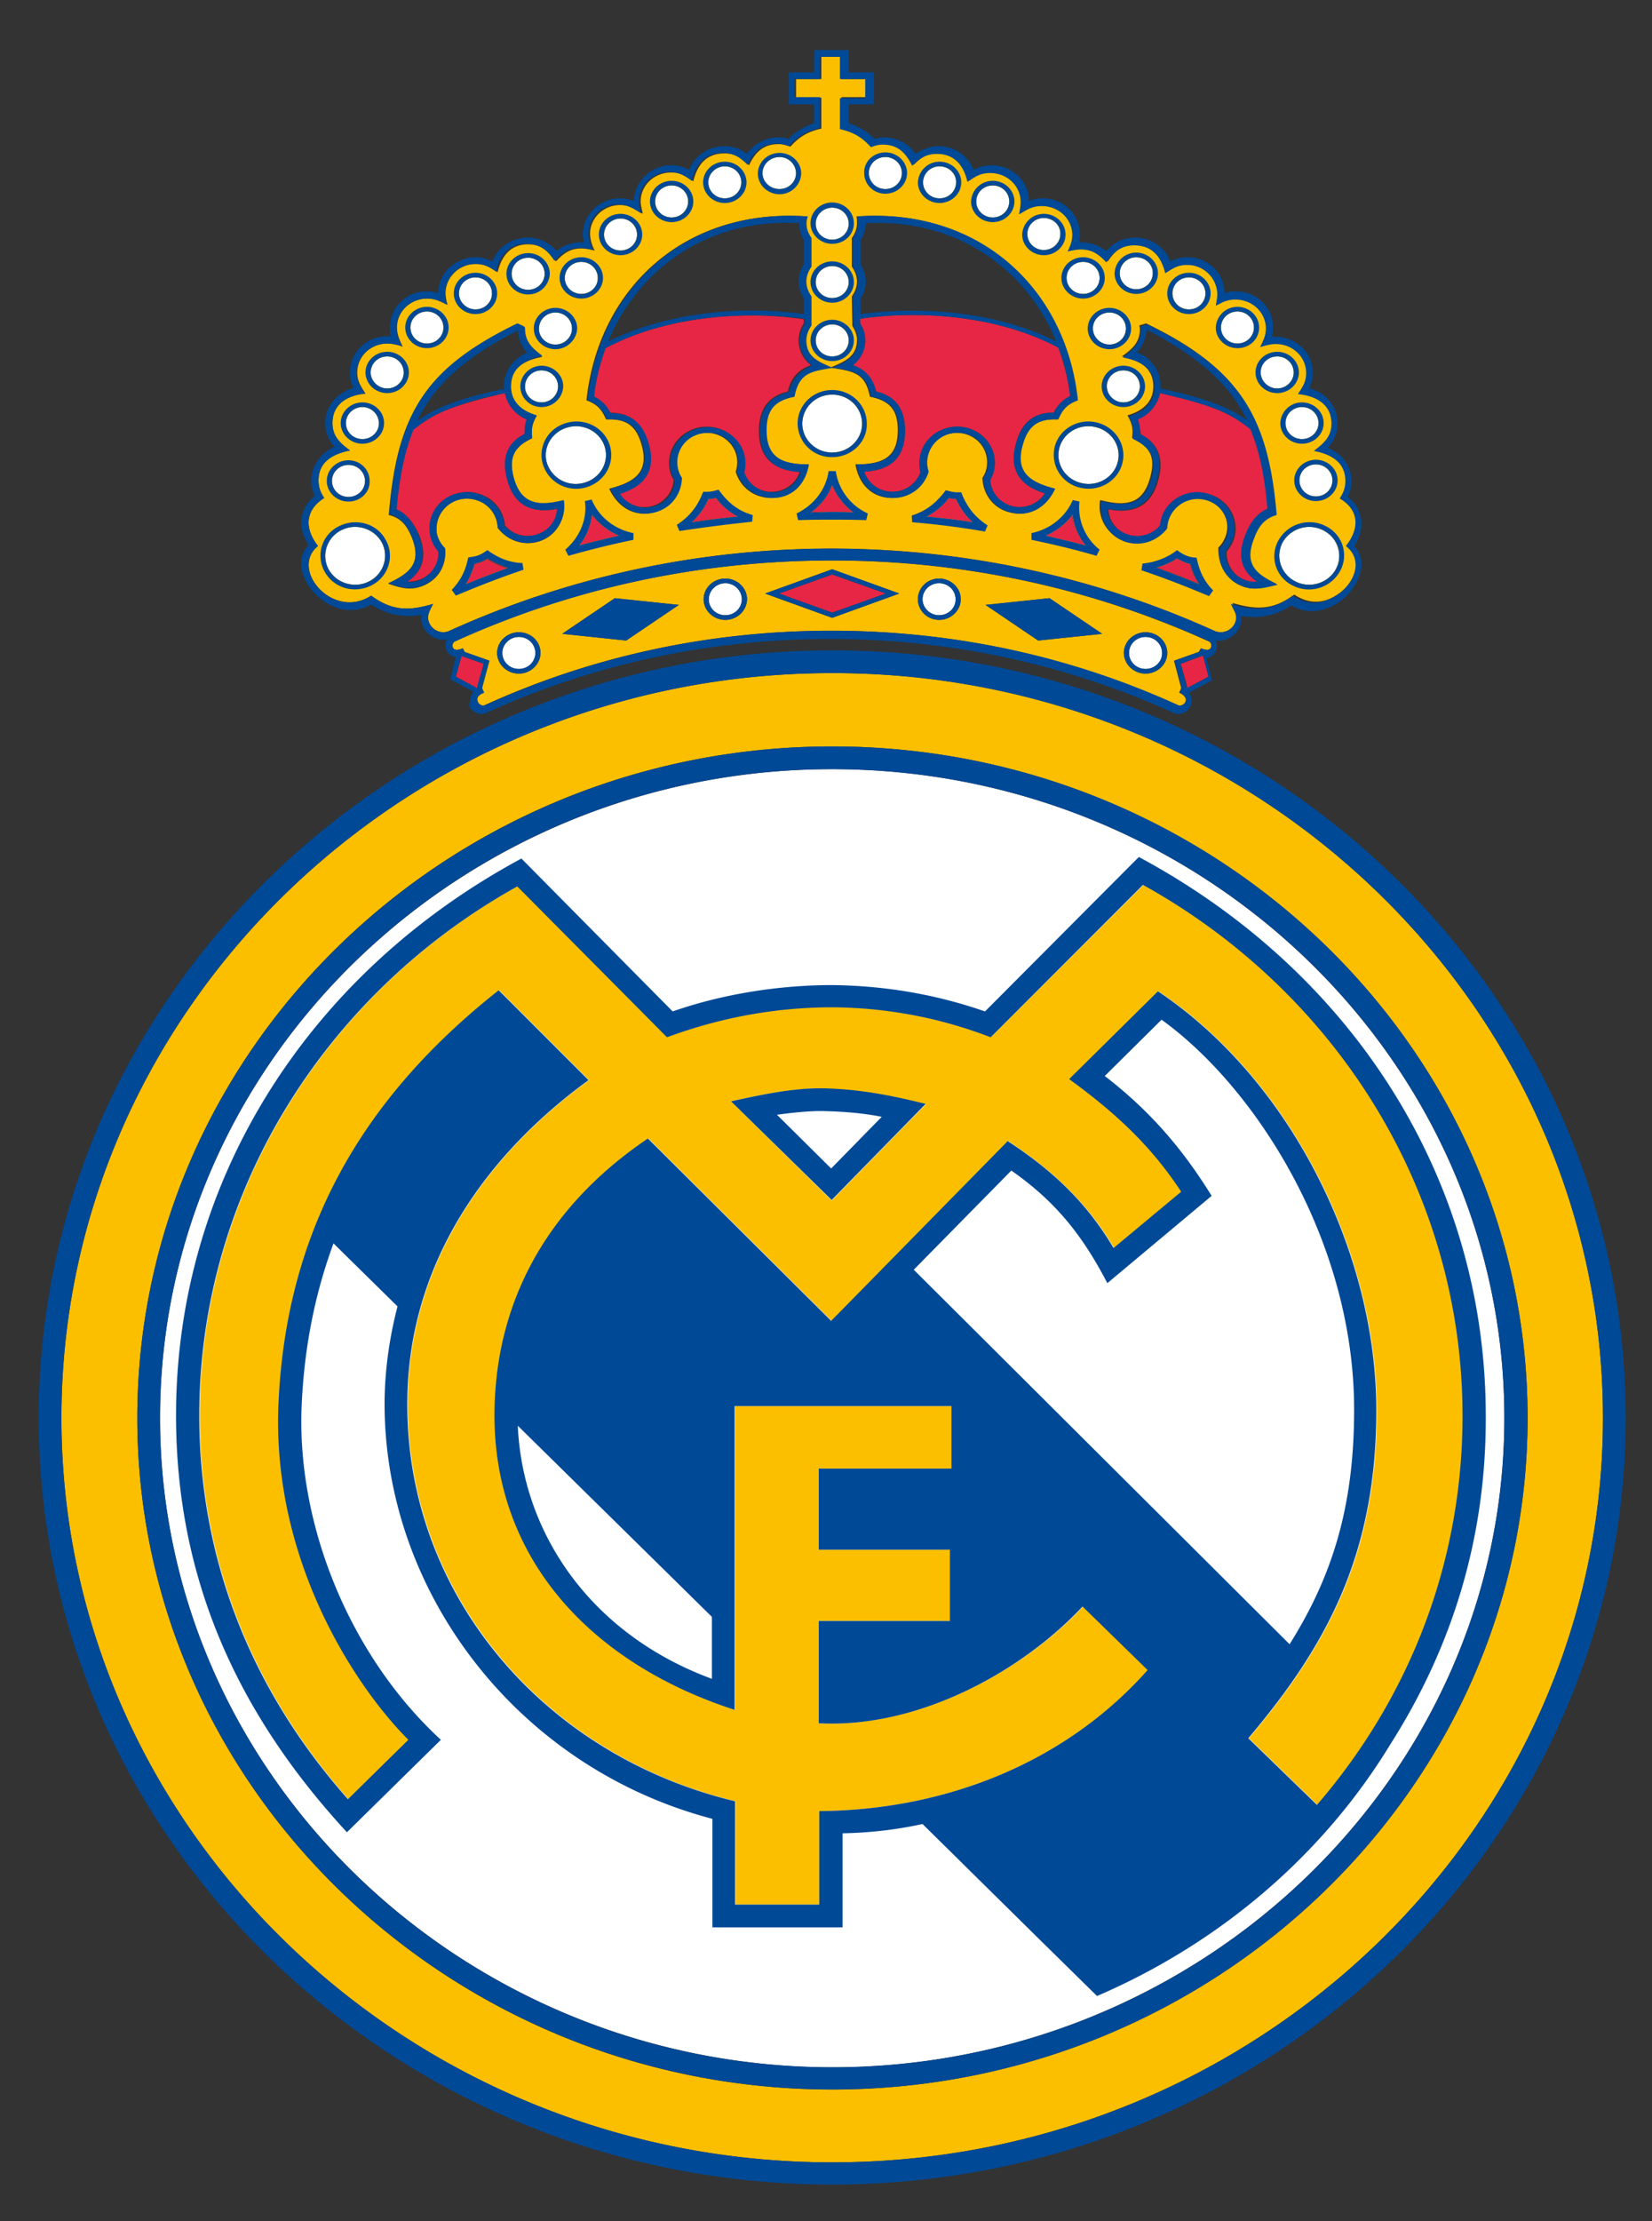 <svg xmlns="http://www.w3.org/2000/svg" id="Capa_1" viewBox="0 0 32 43"><rect x="0" y="0" width="32" height="43" fill="#333333" stroke="none"/><style>.st1{fill:#e62644}</style><path d="M22.19 12.95c-.18 0-.32-.14-.32-.31 0-.17.14-.31.32-.31s.32.14.32.31c.01.17-.14.31-.32.31zM3.1 27.45c0-6.93 5.86-12.56 13.02-12.56 7.16 0 13.02 5.64 13.02 12.56 0 6.91-5.86 12.57-13.02 12.57C8.96 40.01 3.1 34.36 3.1 27.45zM21.23 8.27c.31.08.5.38.42.68-.08.3-.4.48-.71.4-.31-.08-.5-.38-.42-.68.08-.3.4-.48.71-.4zm.53-1.1c.18 0 .32.14.32.31 0 .17-.14.31-.32.31s-.32-.14-.32-.31c-.01-.18.14-.31.32-.31zm-.27-1.12c.18 0 .32.14.32.31 0 .17-.14.31-.32.31s-.32-.14-.32-.31c-.01-.17.14-.31.32-.31zm4 2.94c.18 0 .32.14.32.31 0 .17-.14.31-.32.31s-.32-.14-.32-.31c0-.17.14-.31.32-.31zm-.27-1.11c.18 0 .32.14.32.31 0 .17-.14.31-.32.31s-.32-.14-.32-.31c0-.17.14-.31.32-.31zm-.48-.98c.18 0 .32.14.32.31 0 .17-.15.31-.32.31-.18 0-.32-.14-.32-.31-.01-.17.14-.31.32-.31zm-.77-.87c.18 0 .32.14.32.31 0 .17-.14.31-.32.31s-.32-.14-.32-.31c0-.17.14-.31.32-.31zm-.94-.66c.18 0 .32.14.32.31 0 .17-.14.31-.32.31s-.32-.14-.32-.31c0-.17.14-.31.32-.31zm-1.02-.39c.18 0 .32.14.32.31 0 .17-.14.31-.32.31s-.32-.14-.32-.31c0-.17.15-.31.32-.31zm-1.03.09c.18 0 .32.14.32.31 0 .17-.14.31-.32.31s-.32-.14-.32-.31c0-.17.14-.31.32-.31zm-.76-.85c.18 0 .32.14.32.31 0 .17-.15.31-.32.31-.18 0-.32-.14-.32-.31 0-.17.14-.31.32-.31zm-.99-.63c.18 0 .32.14.32.31 0 .17-.14.31-.32.31s-.32-.14-.32-.31c0-.17.14-.31.32-.31zm-1.03-.37c.18 0 .32.14.32.31 0 .17-.14.31-.32.31s-.32-.14-.32-.31c0-.17.14-.31.32-.31zm-1.05-.18c.18 0 .32.14.32.31 0 .17-.14.31-.32.31s-.32-.14-.32-.31c-.01-.17.14-.31.32-.31zm-9.99 8.21c-.28.15-.63.05-.79-.22a.546.546 0 0 1 .23-.76c.28-.15.63-.05.79.22.15.27.05.61-.23.76zm4.14-1.9c-.31.08-.63-.1-.71-.4-.08-.3.11-.61.42-.68.31-.08.63.1.71.4.08.3-.11.61-.42.68zm4.82-.59a.57.57 0 0 1-.58-.56c0-.31.26-.56.58-.56.32 0 .58.25.58.56 0 .31-.26.56-.58.56zm-5.63-.97c-.18 0-.32-.14-.32-.31 0-.17.14-.31.32-.31s.32.14.32.31c0 .17-.15.31-.32.31zm.27-1.12c-.18 0-.32-.14-.32-.31 0-.17.14-.31.32-.31s.32.14.32.31c0 .17-.15.31-.32.31zM6.75 9.62c-.18 0-.32-.14-.32-.31 0-.17.14-.31.32-.31s.32.14.32.31c.01.17-.14.31-.32.31zm.27-1.12c-.18 0-.32-.14-.32-.31 0-.17.15-.31.32-.31.18 0 .32.14.32.31.01.17-.14.31-.32.31zm.48-.98c-.18 0-.32-.14-.32-.31 0-.17.14-.31.32-.31s.32.14.32.31c.01.17-.14.31-.32.31zm.77-.87c-.18 0-.32-.14-.32-.31 0-.17.14-.31.32-.31s.32.14.32.31c0 .17-.14.31-.32.31zm.94-.66c-.18 0-.32-.14-.32-.31 0-.17.14-.31.32-.31s.32.14.32.31c.01.17-.14.31-.32.31zm1.02-.38c-.18 0-.32-.14-.32-.31 0-.17.14-.31.32-.31s.32.14.32.31c0 .17-.14.31-.32.31zm1.03.08c-.18 0-.32-.14-.32-.31 0-.17.14-.31.32-.31s.32.14.32.31c.01.17-.14.31-.32.31zm.76-.84c-.18 0-.32-.14-.32-.31 0-.17.15-.31.32-.31.18 0 .32.14.32.31 0 .17-.14.31-.32.31zm.99-.64c-.18 0-.32-.14-.32-.31 0-.17.14-.31.32-.31s.32.14.32.31c0 .17-.14.31-.32.31zm1.03-.37c-.18 0-.32-.14-.32-.31 0-.17.15-.31.32-.31.18 0 .32.14.32.31 0 .17-.14.31-.32.31zm2.08 3.06c-.18 0-.32-.14-.32-.31 0-.17.15-.31.32-.31.18 0 .32.14.32.31 0 .17-.14.31-.32.31zm0-1.13c-.18 0-.32-.14-.32-.31 0-.17.15-.31.32-.31.18 0 .32.14.32.31 0 .17-.14.31-.32.31zm0-1.13c-.18 0-.32-.14-.32-.31 0-.17.15-.31.32-.31.18 0 .32.14.32.31 0 .17-.14.31-.32.31zm-1.02-.98c-.18 0-.33-.14-.33-.31 0-.17.15-.31.33-.31.18 0 .32.14.32.31 0 .18-.15.31-.32.31zm10.54 6.61c.28.15.38.49.23.76s-.51.37-.79.22a.555.555 0 0 1-.23-.76c.16-.27.51-.37.79-.22zm-7.45 1.64c-.18 0-.32-.14-.32-.31 0-.17.14-.31.32-.31s.32.14.32.31c.01.17-.14.31-.32.31zm-8.14 1.04c-.18 0-.32-.14-.32-.31 0-.17.15-.31.32-.31.18 0 .32.14.32.31 0 .17-.14.31-.32.31zm4-1.04c-.18 0-.32-.14-.32-.31 0-.17.15-.31.32-.31.18 0 .32.14.32.31 0 .17-.14.31-.32.31z" fill="#fff"></path><path class="st1" d="M18.52 9.66c.09.19.19.33.32.45-.3-.04-.59-.08-.89-.11.17-.09.31-.21.43-.36.04.01.09.02.14.02zm-4.8 0c.05 0 .1-.01.15-.02.11.15.26.27.42.36-.3.03-.6.06-.89.11.14-.13.25-.28.32-.45zm-1.73.71c-.26.06-.52.12-.78.19.14-.17.23-.38.25-.6.14.18.32.32.53.41zm-2.97.94c.08-.12.13-.26.17-.39l.04-.01c.08-.02.15-.05.21-.09.12.08.26.14.4.18-.27.09-.55.2-.82.31zm7.1-1.92c.08.21.23.39.41.53-.14 0-.27-.01-.41-.01-.13 0-.27 0-.41.01.19-.14.33-.32.41-.53zm6.68 1.42c.06.04.14.07.21.09l.04.01c.03.14.09.27.17.39-.27-.11-.55-.22-.83-.32.15-.03.29-.09.41-.17zm-1.77-.25c-.26-.07-.52-.13-.78-.19.21-.09.39-.23.52-.41.03.22.12.43.26.6zm1.01-2.44c.22-.09.38-.28.43-.51.35.08.74.17 1.06.3.3.11.54.27.71.41.17.43.27.93.33 1.54-.21.09-.35.3-.43.51-.13.32-.13.65.23.9a.567.567 0 0 1-.61-.59.72.72 0 0 0 .15-.27c.1-.38-.13-.76-.52-.85-.39-.1-.78.13-.88.5-.01.04-.02.08-.02.12-.33.39-.99.19-1.02-.32.61.12.87-.18.97-.58.09-.33.05-.67-.34-.87-.02-.11-.03-.21-.06-.29z"></path><path class="st1" d="M11.73 6.74c1.16-.62 2.67-.73 3.84-.56v.08a.597.597 0 0 0 .14.81c-.22.07-.39.23-.45.51-.44.1-.56.42-.56.76 0 .41.17.76.79.79-.07.23-.29.39-.55.39-.25 0-.47-.16-.54-.38.02-.06.02-.12.02-.18 0-.39-.33-.7-.73-.7-.4 0-.73.31-.73.7 0 .12.03.24.09.33a.57.57 0 0 1-.43.51c-.25.06-.5-.04-.63-.25.59-.18.67-.56.56-.96-.09-.33-.29-.61-.74-.6a.661.661 0 0 0-.32-.32c.06-.32.13-.64.24-.93zm4.93-.57c1.17-.17 2.69-.06 3.84.56.11.3.19.61.23.94-.13.06-.24.16-.32.32-.45-.01-.65.27-.73.6-.11.4-.03.78.56.96-.13.2-.38.31-.63.25a.563.563 0 0 1-.43-.51c.06-.1.09-.21.09-.33 0-.39-.32-.7-.73-.7-.4 0-.73.31-.73.7 0 .06.01.12.02.18-.08.22-.29.38-.54.38-.26 0-.47-.16-.55-.39.62-.03.79-.38.79-.79 0-.35-.12-.66-.56-.76a.692.692 0 0 0-.45-.51c.14-.11.24-.29.24-.48 0-.12-.04-.24-.1-.33v-.09zM8.72 7.91c.32-.12.71-.22 1.06-.3.05.23.21.42.43.51-.03.08-.05.18-.04.28-.4.2-.43.54-.34.87.11.4.36.7.97.58-.02.51-.69.71-1.02.32 0-.04-.01-.08-.02-.12-.1-.38-.5-.6-.89-.5-.39.1-.62.48-.52.85.03.1.08.2.15.27.01.21-.1.41-.3.52-.1.05-.21.07-.31.07.36-.24.36-.57.23-.9-.09-.2-.22-.41-.44-.5.05-.61.15-1.11.32-1.54.18-.14.41-.3.72-.41zm8.44 3.58l-1.04.37-1.03-.37 1.03-.37 1.04.37zm-7.79 1.36l-.09.35-.03.13-.07-.04-.35-.19.09-.33.02-.07.12.04.31.11zm13.5 0l.43-.16.02.07.09.34-.34.18-.07.04-.03-.13-.1-.34z"></path><path d="M21.03 10.56c-.14-.17-.23-.38-.25-.6-.13.18-.32.32-.52.41.25.06.51.12.77.19zm1.77.25c-.12.08-.26.14-.4.18.28.1.56.21.83.32a1.22 1.22 0 0 1-.17-.39l-.04-.01c-.08-.02-.15-.06-.22-.1zm-6.68-1.42c-.08.21-.22.39-.41.53.14 0 .27-.01.41-.01.14 0 .27 0 .41.01a1.25 1.25 0 0 1-.41-.53zm-7.1 1.92c.27-.11.55-.22.83-.32-.14-.04-.28-.1-.4-.18-.06.04-.14.07-.21.09l-.04.01c-.05.14-.1.28-.18.4zm2.97-.94c-.21-.09-.39-.23-.52-.41-.03.22-.11.43-.25.6.25-.07.51-.13.77-.19zm1.73-.71c-.07.17-.18.32-.32.45.29-.04.59-.08.89-.11-.17-.09-.31-.21-.42-.36-.05.01-.1.02-.15.02zm4.8 0a.59.59 0 0 1-.14-.02c-.11.15-.26.27-.43.36.3.03.6.06.89.11-.13-.12-.23-.26-.31-.42l-.01-.03zm7.12.61a.595.595 0 0 0-.79.22c-.15.27-.05.61.23.76.28.15.63.05.79-.22.16-.27.06-.61-.23-.76zm-4.41-2c-.31-.08-.63.1-.71.4-.08.3.11.61.42.68.31.08.63-.1.71-.4.08-.3-.11-.61-.42-.68zm.53-1.1c-.18 0-.32.14-.32.31 0 .17.15.31.32.31.18 0 .32-.14.32-.31 0-.18-.14-.31-.32-.31zm-.27-1.12c-.18 0-.32.14-.32.31 0 .17.15.31.32.31.18 0 .32-.14.32-.31 0-.17-.14-.31-.32-.31zm4 2.94c-.18 0-.32.14-.32.31 0 .17.14.31.32.31s.32-.14.32-.31c0-.17-.14-.31-.32-.31zm-.27-1.11c-.18 0-.32.14-.32.31 0 .17.14.31.32.31s.32-.14.32-.31c0-.17-.14-.31-.32-.31zm-.48-.98c-.18 0-.32.14-.32.31 0 .17.15.31.32.31.18 0 .32-.14.32-.31 0-.17-.14-.31-.32-.31zm-.77-.87c-.18 0-.32.14-.32.31 0 .17.14.31.32.31s.32-.14.32-.31c0-.17-.14-.31-.32-.31zm-.94-.66c-.18 0-.32.14-.32.31 0 .17.14.31.32.31s.32-.14.32-.31c0-.17-.14-.31-.32-.31zm-1.02-.39c-.18 0-.32.14-.32.31 0 .17.14.31.32.31s.32-.14.32-.31c.01-.17-.14-.31-.32-.31zm-1.03.09c-.18 0-.32.14-.32.31 0 .17.14.31.32.31s.32-.14.32-.31c0-.17-.14-.31-.32-.31zm-.76-.85c-.18 0-.32.14-.32.31 0 .17.14.31.32.31s.32-.14.32-.31c.01-.17-.14-.31-.32-.31zm-.99-.63c-.18 0-.32.14-.32.31 0 .17.14.31.32.31s.32-.14.32-.31c0-.17-.14-.31-.32-.31zm-1.03-.37c-.18 0-.32.14-.32.31 0 .17.14.31.32.31s.32-.14.32-.31c.01-.17-.14-.31-.32-.31zm-1.05-.18c-.18 0-.32.14-.32.31 0 .17.14.31.32.31s.32-.14.32-.31c0-.17-.14-.31-.32-.31zm-9.99 8.21c.28-.15.38-.49.23-.76a.592.592 0 0 0-.79-.22c-.28.15-.38.49-.23.76s.51.37.79.22zm4.14-1.9c.31-.08.5-.38.42-.68-.08-.3-.4-.48-.71-.4-.31.08-.5.38-.42.68.09.3.4.48.71.4zm4.82-.59c.32 0 .58-.25.58-.56a.57.57 0 0 0-.58-.56.57.57 0 0 0-.58.56c0 .31.26.56.58.56zm-5.63-.97c.18 0 .32-.14.32-.31 0-.17-.14-.31-.32-.31s-.32.14-.32.31c-.01.17.14.31.32.31zm.27-1.12c.18 0 .32-.14.32-.31 0-.17-.14-.31-.32-.31s-.32.14-.32.31c-.01.17.14.31.32.31zM6.75 9.62c.18 0 .32-.14.32-.31 0-.17-.14-.31-.32-.31s-.32.14-.32.31c0 .17.14.31.32.31zm.27-1.12c.18 0 .32-.14.32-.31a.32.32 0 0 0-.32-.31c-.18 0-.32.14-.32.31 0 .17.14.31.32.31zm.48-.98c.18 0 .32-.14.32-.31 0-.17-.14-.31-.32-.31s-.32.14-.32.31c0 .17.15.31.32.31zm.77-.87c.18 0 .32-.14.32-.31 0-.17-.14-.31-.32-.31s-.32.14-.32.31c0 .17.14.31.32.31zm.94-.66c.18 0 .32-.14.32-.31 0-.17-.14-.31-.32-.31s-.32.14-.32.31c0 .17.15.31.32.31zm1.02-.38c.18 0 .32-.14.32-.31 0-.17-.14-.31-.32-.31s-.32.14-.32.31c0 .17.14.31.32.31zm1.03.08c.18 0 .32-.14.32-.31 0-.17-.14-.31-.32-.31s-.32.14-.32.31c0 .17.14.31.32.31zm.76-.84c.18 0 .32-.14.32-.31 0-.17-.14-.31-.32-.31s-.32.14-.32.31c0 .17.14.31.32.31zm.99-.64c.18 0 .32-.14.32-.31 0-.17-.14-.31-.32-.31s-.32.14-.32.31c0 .17.14.31.32.31zm1.03-.37c.18 0 .32-.14.32-.31 0-.17-.14-.31-.32-.31s-.32.14-.32.31c0 .17.14.31.32.31zm2.08 3.06c.18 0 .32-.14.32-.31 0-.17-.14-.31-.32-.31s-.32.14-.32.31c0 .17.14.31.32.31zm0-1.13c.18 0 .32-.14.32-.31 0-.17-.14-.31-.32-.31s-.32.14-.32.31c0 .17.14.31.32.31zm0-1.13c.18 0 .32-.14.32-.31 0-.17-.14-.31-.32-.31s-.32.14-.32.31c0 .17.14.31.32.31zm-1.02-.98c.18 0 .32-.14.32-.31a.32.32 0 0 0-.32-.31c-.18 0-.33.14-.33.31 0 .18.15.31.33.31zm8.88 7.65c.27.14.48.08.74-.01-.43-.21-.66-.4-.46-.89.09-.22.2-.39.44-.46-.15-1.91-.7-2.82-2.5-3.69l-.13.04c0 .02.01.04.01.07 0 .26-.15.39-.35.53.32.06.61.21.61.58 0 .31-.22.48-.5.56.09.17.11.24.09.44.37.17.45.39.35.76-.14.52-.46.57-.97.44a.71.71 0 0 0 1.28.53c0-.05.01-.09.02-.14.08-.3.4-.49.72-.41.32.08.51.39.42.69-.03.1-.08.18-.15.25-.01.3.12.57.38.71zm-8.36-6.99c0-.04.01-.08.01-.13-2.35-.17-4.04 1.38-4.27 3.56.21.08.29.17.38.37.41-.02.59.14.69.5.14.51-.12.71-.63.84.15.33.46.56.86.46.32-.08.53-.35.53-.67a.53.53 0 0 1-.09-.3c0-.31.26-.57.59-.57.32 0 .59.25.59.57 0 .06-.01.12-.03.18.09.3.35.51.69.51.41 0 .65-.29.71-.65-.52 0-.82-.13-.82-.66 0-.38.14-.57.54-.65.09-.47.34-.5.74-.56.41.07.65.09.74.56.4.08.54.27.54.65 0 .53-.3.66-.82.66.06.36.3.65.71.65.33 0 .59-.21.69-.51a.566.566 0 0 1-.03-.18c0-.31.26-.57.59-.57.33 0 .59.25.59.57 0 .11-.03.21-.09.3.01.32.21.59.53.67.4.1.71-.13.86-.46-.51-.13-.76-.33-.63-.84.1-.36.28-.52.69-.5.1-.2.17-.29.38-.37-.23-2.18-1.91-3.73-4.27-3.56.01.04.01.08.01.13 0 .11-.04.2-.1.29v.55c.06.09.1.18.1.29 0 .11-.04.2-.1.29l.01.57c.05.08.09.17.09.27 0 .33-.25.42-.5.53-.25-.11-.5-.21-.5-.53 0-.11.04-.2.1-.29v-.54a.508.508 0 0 1-.1-.29c0-.11.04-.2.1-.29v-.56a.574.574 0 0 1-.08-.29zm-7.64 6.09c.19.49-.03.68-.46.89.26.09.47.15.74.01.27-.14.39-.41.36-.69a.579.579 0 0 1-.15-.25.59.59 0 0 1 .43-.7.59.59 0 0 1 .74.55c.45.57 1.36.27 1.28-.53-.51.12-.83.07-.97-.44-.1-.36-.02-.59.35-.76-.01-.2 0-.27.09-.44-.28-.08-.5-.25-.5-.56 0-.38.29-.52.61-.58-.19-.15-.34-.27-.34-.53 0-.02 0-.05-.13-.09-1.83.87-2.34 1.75-2.5 3.68.25.06.36.22.45.44zm15.56 1.81c-2.25-1.02-4.77-1.6-7.42-1.6-2.65 0-5.16.57-7.41 1.59-.15.07-.32 0-.39-.14-.07-.15 0-.26.07-.38-.46.14-.8.14-1.2-.16-.74.48-1.59-.51-1.03-.96-.26-.33-.26-.69.12-.93a.575.575 0 0 1-.11-.34c0-.37.29-.52.61-.58-.19-.14-.34-.27-.34-.53 0-.38.31-.54.64-.57-.09-.14-.16-.24-.16-.41 0-.31.26-.56.59-.56.1 0 .2.03.29.06-.06-.13-.11-.23-.11-.37 0-.31.26-.56.59-.56.16 0 .25.06.39.12a.85.85 0 0 1-.04-.22c0-.31.26-.57.59-.57.18 0 .28.07.42.16.07-.3.24-.54.59-.54.26 0 .41.14.54.33.14-.15.27-.25.49-.25.09 0 .17.02.26.04a.734.734 0 0 1-.09-.32c0-.31.26-.56.58-.56.19 0 .29.08.44.17-.01-.07-.04-.16-.04-.24 0-.31.26-.56.59-.56.19 0 .29.07.43.17.07-.3.24-.54.6-.54.22 0 .34.09.48.23.11-.24.27-.41.57-.41.08 0 .15.02.23.05.18-.2.34-.29.6-.35v-.6h-.49v-.36h.49V1.1h.39v.43h.49v.35h-.49v.6c.25.06.42.15.6.35.08-.03.15-.05.23-.05.3 0 .46.18.57.41.14-.14.27-.23.48-.23.36 0 .53.25.59.54.14-.1.25-.17.44-.17.32 0 .59.25.59.56 0 .08-.02.17-.03.24.15-.09.25-.16.44-.16.32 0 .59.25.59.56 0 .12-.04.21-.09.32.08-.02.17-.04.26-.04.22 0 .35.1.49.25.13-.2.28-.33.54-.33.36 0 .53.25.6.54.14-.09.24-.16.42-.16.32 0 .59.25.59.57 0 .07-.02.15-.03.22.13-.07.23-.12.38-.12.32 0 .59.25.59.56 0 .14-.05.24-.11.36.1-.03.19-.06.3-.06.32 0 .59.25.59.56 0 .17-.07.27-.16.41.34.03.65.19.65.57 0 .26-.15.39-.34.53.32.07.61.21.61.58 0 .14-.04.23-.11.34.39.24.38.59.12.92.34.27.16.69-.12.91-.29.22-.59.26-.91.05-.4.3-.74.3-1.2.16l.07.14c.09.25-.14.5-.4.41zm-14.06.57L9 12.62l-.04-.07c-.04.02-.07.02-.1.03-.13.01-.12-.13-.06-.16 2.22-1.01 4.69-1.57 7.31-1.57 2.62 0 5.09.56 7.31 1.57.06.03.07.17-.06.16-.03 0-.06-.01-.1-.03l-.04.07-.48.17.14.53-.04.09c.25.11.08.29-.03.24-2.04-.93-4.31-1.44-6.71-1.44-2.4 0-4.67.51-6.71 1.44-.05.02-.11 0-.14-.06-.03-.06 0-.1.04-.14.02-.02.05-.03.08-.04l-.04-.09.15-.53zm2.65-.39l1.02-.69-1.24-.13-1.02.69 1.24.13zm10.06.64c.23 0 .42-.18.42-.4 0-.22-.19-.4-.42-.4-.23 0-.42.18-.42.4.01.22.19.4.42.4zM14.05 12c.23 0 .42-.18.42-.4 0-.22-.19-.4-.42-.4-.23 0-.42.18-.42.4 0 .22.19.4.42.4zm-4 1.04c.23 0 .42-.18.42-.4 0-.22-.18-.4-.42-.4-.23 0-.42.18-.42.4 0 .22.19.4.42.4zM18.19 12c.23 0 .42-.18.42-.4 0-.22-.19-.4-.42-.4-.23 0-.41.18-.41.4 0 .22.19.4.41.4zm1.92.4l1.24-.13-1.02-.69-1.24.13 1.02.69zm-2.69-.91l-1.3-.47-1.3.47 1.3.47 1.3-.47zM2.66 27.45c0 7.15 6.06 13 13.46 13 7.41 0 13.47-5.85 13.47-13 0-7.17-6.06-13-13.47-13-7.41 0-13.46 5.83-13.46 13zm28.39 0c0 7.93-6.7 14.41-14.93 14.41S1.19 35.38 1.19 27.45c0-7.94 6.7-14.42 14.93-14.42 8.23-.01 14.93 6.47 14.93 14.42zm-16.89-6.13l1.95 1.92 1.82-1.86c-.64-.16-1.25-.28-1.92-.3-.62-.03-1.25.11-1.85.24zm5.13-1.34l2.86-2.85c3.7 2.05 6.19 5.89 6.19 10.28 0 2.86-1.05 5.48-2.82 7.53l-1.33-1.29c1.5-1.77 2.48-3.53 2.48-6.35 0-3.01-1.63-6.37-4.23-8.11l-1.72 1.7c.88.64 1.58 1.28 2.17 2.18l-1.31 1.09c-.52-.88-1.19-1.5-2.05-2.07l-3.42 3.48-3.55-3.53c-1.84 1.24-2.92 3.01-2.97 5.21-.06 2.93 1.9 4.96 4.65 5.85v-5.88h4.2v1.21h-2.57V30h2.54v1.38h-2.54v1.98c1.88.09 3.89-.96 5.11-2.26l1.26 1.23c-1.61 1.8-3.93 2.71-6.36 2.73v1.81h-1.63v-2c-3.71-.89-6.4-4.03-6.35-7.78.03-2.57 1.45-4.68 3.51-6.18l-1.74-1.74c-2.7 2.13-4.15 4.73-4.27 8.11-.09 2.99 1.51 5.39 2.52 6.4l-1.17 1.15c-1.81-2.04-2.88-4.56-2.88-7.43 0-4.36 2.49-8.2 6.16-10.25l2.9 2.92c1.03-.38 2.1-.58 3.2-.58 1.1.02 2.05.21 3.07.58l.09-.09z" fill="#fcbf00"></path><path d="M31.49 27.45c0 8.17-6.9 14.84-15.37 14.84C7.64 42.29.75 35.62.75 27.45c0-8.18 6.9-14.86 15.37-14.86 8.48 0 15.37 6.68 15.37 14.86zm-.44 0c0-7.94-6.7-14.42-14.93-14.42S1.19 19.51 1.19 27.45c0 7.93 6.7 14.41 14.93 14.41s14.93-6.48 14.93-14.41zm-27.95 0c0 6.91 5.86 12.57 13.02 12.57 7.16 0 13.02-5.65 13.02-12.57 0-6.93-5.86-12.56-13.02-12.56C8.96 14.88 3.1 20.52 3.1 27.45zm-.44 0c0-7.17 6.06-13 13.46-13 7.41 0 13.47 5.83 13.47 13 0 7.15-6.06 13-13.47 13-7.41-.01-13.46-5.85-13.46-13zm15.04-2.87l7.28 7.25c.83-1.32 1.25-2.67 1.25-4.54 0-3.26-1.9-6.23-3.73-7.55l-1.1 1.09c.87.67 1.5 1.4 2.07 2.32l-2.02 1.69c-.48-.92-.99-1.57-1.86-2.18l-1.89 1.92zm9.23 9.19c-1.31 2.15-3.31 3.85-5.68 4.87l-1.18-1.16-2.2-2.17c-.5.11-1.02.17-1.55.18v1.82H13.8v-2.1c-3.78-.99-6.39-4.41-6.35-8.12.01-.62.1-1.22.25-1.8l-1.24-1.22c-.37 1-.58 2.08-.62 3.23-.07 2.3.97 4.79 2.7 6.38l-1.82 1.79c-2.14-2.32-3.31-4.93-3.31-8.07 0-4.58 2.6-8.58 6.69-10.78l2.93 2.96c.97-.34 2.07-.51 3.08-.51 1.09.01 2.08.2 2.97.51l2.98-2.99c4.12 2.21 6.72 6.21 6.72 10.82.01 2.34-.64 4.46-1.85 6.36zM13.79 31.3l-3.76-3.7c.09 2.07 1.4 4.03 3.76 4.9v-1.2zm5.5-11.32l-.1.1a8.67 8.67 0 0 0-3.07-.58c-1.1 0-2.17.2-3.2.58l-2.9-2.92C6.35 19.2 3.86 23.04 3.86 27.4c0 2.88 1.07 5.39 2.88 7.43l1.17-1.15c-1.01-1.01-2.61-3.41-2.52-6.4.12-3.38 1.57-5.98 4.27-8.11l1.74 1.74c-2.06 1.5-3.48 3.61-3.51 6.18-.05 3.75 2.63 6.89 6.35 7.78v2h1.63v-1.81c2.44-.02 4.76-.93 6.36-2.73l-1.26-1.23c-1.22 1.3-3.22 2.36-5.11 2.26v-1.98h2.54V30h-2.54v-1.57h2.57v-1.21h-4.2v5.88c-2.75-.89-4.72-2.92-4.65-5.85.05-2.2 1.13-3.97 2.97-5.21l3.55 3.53 3.42-3.48c.87.57 1.53 1.19 2.05 2.07l1.31-1.09c-.59-.9-1.29-1.54-2.17-2.18l1.72-1.7c2.6 1.74 4.23 5.1 4.23 8.11 0 2.81-.98 4.58-2.48 6.35l1.33 1.29c1.77-2.05 2.82-4.66 2.82-7.53 0-4.39-2.49-8.23-6.19-10.28l-2.85 2.85zm-5.13 1.34c.6-.13 1.23-.27 1.85-.25.67.02 1.28.14 1.92.3l-1.82 1.86-1.95-1.91zm.89.26l1.05 1.04.98-1c-.35-.07-.71-.1-1.09-.11-.23-.01-.58.02-.94.07zm7.82-8.73l.09.35.04.12.07-.04.34-.18-.09-.34-.02-.07-.43.16zm.67-.63c.26.09.49-.17.37-.39l-.07-.14c.46.14.8.14 1.2-.16.32.21.61.17.91-.05.29-.22.46-.64.12-.91.26-.33.27-.69-.12-.92.07-.11.11-.2.11-.34 0-.37-.29-.52-.61-.58.19-.15.34-.27.34-.53 0-.38-.31-.54-.65-.57.09-.14.16-.23.16-.41 0-.31-.26-.56-.59-.56-.1 0-.2.03-.3.06.06-.13.11-.22.11-.36 0-.31-.26-.56-.59-.56-.16 0-.25.05-.38.12.01-.07.03-.15.03-.22a.58.58 0 0 0-.59-.57c-.18 0-.28.07-.42.16-.07-.3-.24-.54-.6-.54-.26 0-.41.14-.54.33-.14-.15-.27-.25-.49-.25-.09 0-.18.02-.26.04.05-.11.09-.2.09-.32 0-.31-.26-.56-.59-.56-.19 0-.29.07-.44.16.01-.07.03-.16.03-.24 0-.31-.26-.56-.59-.56-.19 0-.29.07-.44.17-.07-.3-.24-.54-.59-.54-.22 0-.34.09-.48.23-.12-.24-.27-.41-.57-.41-.09 0-.15.02-.23.05-.18-.2-.34-.29-.6-.35v-.6h.49v-.37h-.49V1.1h-.39v.43h-.49v.35h.49v.6c-.25.06-.41.15-.6.35a.635.635 0 0 0-.23-.05c-.3 0-.46.18-.57.41-.14-.14-.27-.23-.48-.23-.36 0-.53.25-.6.54-.14-.1-.25-.17-.43-.17-.32 0-.59.25-.59.56 0 .08.02.17.04.24-.15-.09-.26-.17-.44-.17a.57.57 0 0 0-.58.56c0 .12.04.21.09.32-.09-.02-.17-.04-.26-.04-.22 0-.35.1-.49.25-.13-.2-.28-.33-.54-.33-.36 0-.53.25-.59.54-.11-.08-.22-.15-.4-.15a.58.58 0 0 0-.59.57c0 .07.02.15.03.22a.686.686 0 0 0-.38-.12c-.32 0-.59.25-.59.56 0 .14.05.24.11.36-.09-.02-.18-.05-.29-.05-.32 0-.59.25-.59.56 0 .17.07.27.16.41-.33.03-.63.19-.63.57 0 .26.15.39.34.53-.32.07-.61.21-.61.58 0 .14.04.23.11.34-.38.24-.38.6-.12.93-.56.45.29 1.45 1.03.96.4.3.74.3 1.2.16-.06.13-.14.24-.07.38.07.15.24.21.39.14 2.25-1.02 4.76-1.59 7.41-1.59 2.66.01 5.17.58 7.42 1.6zm-14.17.63l-.31-.11-.12-.04-.02.07-.09.33.34.18.07.04.03-.13.1-.34zm-.2.54l-.45-.24.11-.43c-.17-.02-.25-.21-.17-.34a.443.443 0 0 1-.46-.24c-.04-.08-.05-.16-.04-.24-.34.07-.7-.01-.97-.2-.79.46-1.72-.64-1.21-1.15-.23-.33-.17-.73.12-.95a.604.604 0 0 1-.07-.3c0-.29.19-.54.45-.65a.677.677 0 0 1-.18-.46c0-.33.24-.6.55-.68a.604.604 0 0 1-.07-.3c0-.39.32-.7.72-.7h.07a.707.707 0 0 1 .7-.87c.08 0 .15.01.22.03 0-.38.33-.69.72-.69.12 0 .23.03.33.08.1-.27.37-.46.68-.46.22 0 .43.1.56.26.13-.11.29-.17.48-.17h.05c-.01-.05-.02-.1-.02-.15 0-.39.32-.7.72-.7.1 0 .19.02.27.05.01-.38.33-.69.72-.69.13 0 .25.03.35.09.1-.27.37-.46.68-.46.17 0 .32.05.44.15.13-.19.35-.32.61-.32.07 0 .13.01.19.03.12-.12.26-.21.43-.28l.07-.03v-.36h-.49V1.4h.49V.97h.67v.43h.49v.62h-.49v.36l.07.03c.16.06.31.15.43.28.06-.02.12-.03.19-.03.26 0 .48.13.61.32.12-.09.28-.15.44-.15.31 0 .58.19.68.46.1-.06.22-.09.35-.09.4 0 .72.31.72.69.08-.03.17-.05.27-.05.4 0 .72.31.72.7 0 .05 0 .1-.02.15h.05a.8.8 0 0 1 .48.17c.13-.16.33-.26.56-.26.31 0 .58.19.68.46.1-.05.21-.08.33-.08.4 0 .72.31.72.69a.78.78 0 0 1 .22-.03c.4 0 .72.31.72.7 0 .06-.01.12-.02.18h.07c.4 0 .72.31.72.7 0 .11-.03.21-.07.3.32.07.55.35.55.68 0 .18-.07.34-.19.47.27.1.46.35.46.65 0 .11-.03.21-.07.3.29.22.35.62.12.95.32.32.04.83-.23 1.04-.26.2-.63.32-.99.11-.28.19-.63.27-.97.2.04.28-.22.52-.5.48.08.13 0 .32-.17.34l.11.43-.45.24c.06.07.07.17.03.26-.06.12-.2.19-.33.13-2.02-.92-4.27-1.43-6.66-1.43-2.38 0-4.63.51-6.65 1.43-.13.06-.27-.01-.33-.13.01-.11.02-.21.08-.28zm.31-.6l-.14.53.04.09c-.02.01-.05.02-.08.04-.04.03-.07.07-.04.14.03.06.09.08.14.06 2.04-.93 4.31-1.44 6.71-1.44 2.41 0 4.67.51 6.71 1.44.1.05.28-.13.03-.24l.04-.09-.14-.53.48-.17.04-.07c.04.02.07.02.1.03.13.01.12-.13.06-.16a17.586 17.586 0 0 0-7.31-1.57c-2.62 0-5.09.56-7.31 1.57-.06.03-.07.17.06.16.03 0 .06-.01.1-.03l.03.07.48.17zm10.98-6.18c-.57-1.39-1.91-2.38-3.69-2.29 0 .12-.04.23-.1.33v.47c.06.1.1.21.1.33 0 .12-.04.24-.1.33v.3c1.22-.16 2.66-.04 3.79.53zm-3.8-.35a.597.597 0 0 1-.14.81c.22.07.39.23.45.51.44.1.56.42.56.76 0 .41-.17.76-.79.79.07.23.29.39.55.39.25 0 .47-.16.54-.38-.02-.06-.02-.12-.02-.18 0-.39.33-.7.73-.7.4 0 .73.31.73.7 0 .12-.03.23-.09.33.01.24.18.44.43.51.25.06.5-.04.63-.25-.59-.18-.67-.56-.56-.96.09-.33.29-.61.73-.6.08-.16.19-.26.32-.32-.04-.33-.11-.64-.23-.94-1.16-.62-2.67-.73-3.84-.56v.09zm-1.04-1.94c0 .11.04.2.1.29v.55c-.06.09-.1.18-.1.29 0 .11.04.2.1.29v.56c-.06.09-.1.18-.1.29 0 .33.25.42.5.53.25-.11.5-.21.5-.53 0-.1-.03-.2-.09-.27l-.01-.57c.06-.09.1-.18.1-.29 0-.11-.04-.2-.1-.29v-.56c.06-.09.1-.18.1-.29 0-.04-.01-.08-.01-.13 2.35-.17 4.04 1.38 4.27 3.56-.21.08-.29.17-.38.37-.41-.02-.59.14-.69.5-.14.51.12.71.63.84-.15.33-.46.56-.86.46a.683.683 0 0 1-.53-.67.53.53 0 0 0 .09-.3.58.58 0 0 0-.59-.57.58.58 0 0 0-.59.57c0 .06.01.12.03.18-.09.3-.36.51-.69.51-.41 0-.65-.29-.71-.65.52 0 .82-.13.82-.66 0-.38-.14-.57-.54-.65-.09-.47-.34-.5-.74-.56-.41.07-.65.09-.74.56-.4.08-.54.27-.54.65 0 .53.3.66.82.66-.06.36-.3.65-.71.65a.72.72 0 0 1-.69-.51c.02-.06.03-.12.03-.18a.58.58 0 0 0-.59-.57c-.33 0-.59.25-.59.57 0 .11.03.21.09.3-.01.32-.21.59-.53.67-.4.1-.71-.13-.86-.46.51-.13.76-.33.63-.84-.1-.36-.28-.52-.69-.5-.1-.2-.17-.29-.38-.37.23-2.18 1.91-3.73 4.27-3.56-.02.05-.03.09-.03.13zm-3.89 2.42c-.11.3-.19.61-.22.94.13.06.24.16.32.32.45-.01.65.27.74.6.11.4.03.78-.56.96.13.2.38.31.63.25s.42-.27.43-.51a.63.63 0 0 1-.09-.33c0-.39.33-.7.73-.7.4 0 .73.31.73.7 0 .06-.01.12-.02.18.08.22.29.38.54.38.26 0 .47-.16.55-.39-.62-.03-.79-.38-.79-.79 0-.35.12-.66.56-.76.07-.28.24-.43.45-.51a.626.626 0 0 1-.24-.48c0-.12.04-.24.1-.33v-.1c-1.19-.16-2.7-.05-3.86.57zm3.75-2.42c-1.79-.1-3.12.9-3.7 2.29 1.12-.56 2.57-.7 3.79-.53v-.3c-.06-.1-.1-.21-.1-.33 0-.12.04-.24.1-.33v-.47a.705.705 0 0 1-.09-.33zm7.28 6.36l.04-.03c.08.06.15.1.25.13.04.01.09.01.13.02.05.25.14.45.32.63l-.08.11c-.43-.18-.86-.35-1.31-.5l.02-.13c.22-.02.45-.1.63-.23zm.04.13c-.12.08-.26.14-.4.18.28.1.56.21.83.32a1.22 1.22 0 0 1-.17-.39l-.04-.01c-.08-.02-.15-.06-.22-.1zm-6.75-1.69h.14c.05.36.29.67.62.82l-.03.13c-.22-.01-.44-.01-.66-.01-.22 0-.44 0-.66.01l-.03-.13c.33-.16.57-.46.62-.82zm.07.27c-.08.21-.22.39-.41.53.14 0 .27-.01.41-.01.14 0 .27 0 .41.01a1.25 1.25 0 0 1-.41-.53zm-7.29 2.14l-.08-.11c.18-.19.27-.38.32-.63.17-.02.23-.04.37-.14.21.15.42.24.68.25l.02.13c-.45.15-.88.32-1.31.5zm.19-.22c.27-.11.55-.22.83-.32-.14-.04-.28-.1-.4-.18-.06.04-.14.07-.21.09l-.04.01c-.05.14-.1.28-.18.4zm3.25-.99v.13c-.43.09-.84.19-1.26.31l-.06-.12c.27-.23.43-.58.38-.94l.13-.03c.14.34.45.58.81.65zm-.28.05c-.21-.09-.39-.23-.52-.41-.03.22-.11.43-.25.6.25-.07.51-.13.77-.19zm1.17-.09l-.05-.12c.25-.16.41-.37.51-.64h.08c.08 0 .14-.02.22-.04.17.24.37.41.66.49l-.01.13c-.48.05-.95.11-1.41.18zm.56-.62c-.07.17-.18.32-.32.45.29-.04.59-.08.89-.11-.17-.09-.31-.21-.42-.36-.05.01-.1.02-.15.02zm3.95.45l-.01-.13c.29-.09.49-.26.66-.49.08.02.14.04.22.04h.08c.1.27.26.48.51.64l-.05.12c-.46-.08-.93-.14-1.41-.18zm.85-.45a.59.59 0 0 1-.14-.02c-.11.15-.26.27-.43.36.3.03.6.06.89.11-.13-.12-.23-.26-.31-.42l-.01-.03zm2.78.98l-.06.12c-.41-.12-.83-.22-1.26-.31v-.13c.35-.07.66-.31.8-.64l.13.03c-.04.36.11.71.39.93zm-.27-.08c-.14-.17-.23-.38-.25-.6-.13.18-.32.32-.52.41.25.06.51.12.77.19zm.2-2.29c-.31-.08-.63.1-.71.4-.08.3.11.61.42.68.31.08.63-.1.71-.4.08-.3-.11-.61-.42-.68zm.02-.09c.36.09.58.44.49.79-.09.35-.46.56-.82.47a.652.652 0 0 1-.49-.79c.09-.35.46-.56.82-.47zm.51-1.01c-.18 0-.32.14-.32.31 0 .17.15.31.32.31.18 0 .32-.14.32-.31 0-.18-.14-.31-.32-.31zm0-.09c.23 0 .42.18.42.4 0 .22-.19.4-.42.4-.23 0-.42-.18-.42-.4 0-.22.19-.4.42-.4zm-.27-1.03c-.18 0-.32.14-.32.31 0 .17.15.31.32.31.18 0 .32-.14.32-.31 0-.17-.14-.31-.32-.31zm0-.09c.23 0 .42.18.42.4 0 .22-.19.4-.42.4-.23 0-.42-.18-.42-.4 0-.22.19-.4.42-.4zm4 3.03c-.18 0-.32.14-.32.31 0 .17.14.31.32.31s.32-.14.32-.31c0-.17-.14-.31-.32-.31zm0-.09c.23 0 .42.18.42.4 0 .22-.19.4-.42.4-.23 0-.42-.18-.42-.4 0-.22.19-.4.42-.4zm-.27-1.02c-.18 0-.32.14-.32.31 0 .17.14.31.32.31s.32-.14.32-.31c0-.17-.14-.31-.32-.31zm0-.09c.23 0 .42.18.42.4 0 .22-.19.4-.42.4-.23 0-.42-.18-.42-.4.01-.22.19-.4.42-.4zm-.48-.89c-.18 0-.32.14-.32.31 0 .17.15.31.32.31.18 0 .32-.14.32-.31 0-.17-.14-.31-.32-.31zm0-.09c.23 0 .42.18.42.4 0 .22-.19.4-.42.4-.23 0-.42-.18-.42-.4 0-.22.19-.4.42-.4zm-.77-.78c-.18 0-.32.14-.32.31 0 .17.14.31.32.31s.32-.14.32-.31c0-.17-.14-.31-.32-.31zm0-.09c.23 0 .42.18.42.4 0 .22-.18.4-.42.4-.23 0-.42-.18-.42-.4.01-.22.19-.4.42-.4zm-.94-.57c-.18 0-.32.14-.32.31 0 .17.14.31.32.31s.32-.14.32-.31c0-.17-.14-.31-.32-.31zm0-.09c.23 0 .42.18.42.4 0 .22-.19.4-.42.4s-.42-.18-.42-.4c0-.22.19-.4.42-.4zm-1.02-.3c-.18 0-.32.14-.32.31 0 .17.14.31.32.31s.32-.14.32-.31c.01-.17-.14-.31-.32-.31zm0-.09c.23 0 .42.18.42.4 0 .22-.19.4-.42.4-.23 0-.42-.18-.42-.4.01-.22.19-.4.42-.4zm-1.03.18c-.18 0-.32.14-.32.31 0 .17.14.31.32.31s.32-.14.32-.31c0-.17-.14-.31-.32-.31zm0-.09c.23 0 .42.18.42.4 0 .22-.19.4-.42.4-.23 0-.42-.18-.42-.4 0-.22.19-.4.42-.4zm-.76-.76c-.18 0-.32.14-.32.31 0 .17.14.31.32.31s.32-.14.32-.31c.01-.17-.14-.31-.32-.31zm0-.08c.23 0 .42.18.42.4 0 .22-.19.4-.42.4-.23 0-.42-.18-.42-.4.01-.22.19-.4.42-.4zm-.99-.55c-.18 0-.32.14-.32.31 0 .17.14.31.32.31s.32-.14.32-.31c0-.17-.14-.31-.32-.31zm0-.09c.23 0 .42.18.42.4 0 .22-.19.4-.42.4-.23 0-.42-.18-.42-.4.01-.22.19-.4.42-.4zm-1.03-.28c-.18 0-.32.14-.32.31 0 .17.14.31.32.31s.32-.14.32-.31c.01-.17-.14-.31-.32-.31zm0-.09c.23 0 .42.18.42.4 0 .22-.19.4-.42.4-.23 0-.42-.18-.42-.4.01-.22.19-.4.42-.4zm-1.05-.09c-.18 0-.32.14-.32.31 0 .17.14.31.32.31s.32-.14.32-.31c0-.17-.14-.31-.32-.31zm0-.09c.23 0 .42.18.42.4 0 .22-.19.4-.42.4-.23 0-.41-.18-.41-.4-.01-.22.18-.4.41-.4zm-9.99 8.3c.28-.15.38-.49.23-.76a.592.592 0 0 0-.79-.22c-.28.15-.38.49-.23.76s.51.37.79.22zm.04.08c-.33.17-.73.06-.91-.26a.633.633 0 0 1 .27-.88c.33-.17.74-.06.91.26.18.31.06.71-.27.88zm4.1-1.98c.31-.08.5-.38.42-.68-.08-.3-.4-.48-.71-.4-.31.08-.5.38-.42.68.09.3.4.48.71.4zm.03.09a.674.674 0 0 1-.82-.47c-.09-.35.12-.7.49-.79.36-.09.73.12.82.47.09.35-.13.7-.49.79zm4.79-.68c.32 0 .58-.25.58-.56a.57.57 0 0 0-.58-.56.57.57 0 0 0-.58.56c0 .31.26.56.58.56zm0 .09a.66.66 0 0 1-.67-.65c0-.36.3-.65.67-.65.37 0 .67.29.67.65.01.36-.3.65-.67.65zm-5.63-1.06c.18 0 .32-.14.32-.31 0-.17-.14-.31-.32-.31s-.32.14-.32.31c-.01.17.14.31.32.31zm0 .09c-.23 0-.41-.18-.41-.4 0-.22.19-.4.41-.4.23 0 .42.18.42.4-.01.22-.19.4-.42.4zm.27-1.21c.18 0 .32-.14.32-.31 0-.17-.14-.31-.32-.31s-.32.14-.32.31c-.01.17.14.31.32.31zm0 .09c-.23 0-.42-.18-.42-.4 0-.22.19-.4.42-.4.23 0 .42.18.42.4-.01.22-.2.4-.42.4zM6.75 9.62c.18 0 .32-.14.32-.31 0-.17-.14-.31-.32-.31s-.32.14-.32.31c0 .17.14.31.32.31zm0 .09c-.23 0-.42-.18-.42-.4 0-.22.19-.4.42-.4.23 0 .41.18.41.4.01.22-.18.4-.41.4zm.27-1.21c.18 0 .32-.14.32-.31a.32.32 0 0 0-.32-.31c-.18 0-.32.14-.32.31 0 .17.14.31.32.31zm0 .09c-.23 0-.42-.18-.42-.4 0-.22.19-.4.42-.4.23 0 .42.18.42.4 0 .22-.19.4-.42.4zm.48-1.07c.18 0 .32-.14.32-.31 0-.17-.14-.31-.32-.31s-.32.14-.32.31c0 .17.15.31.32.31zm0 .09c-.23 0-.42-.18-.42-.4 0-.22.19-.4.42-.4.23 0 .42.18.42.4 0 .22-.19.4-.42.4zm.77-.96c.18 0 .32-.14.32-.31 0-.17-.14-.31-.32-.31s-.32.14-.32.31c0 .17.14.31.32.31zm0 .09c-.23 0-.42-.18-.42-.4 0-.22.19-.4.42-.4.23 0 .42.18.42.4 0 .22-.19.4-.42.4zm.94-.75c.18 0 .32-.14.32-.31 0-.17-.14-.31-.32-.31s-.32.14-.32.31c0 .17.15.31.32.31zm0 .09c-.23 0-.42-.18-.42-.4 0-.22.19-.4.42-.4.23 0 .42.18.42.4 0 .22-.19.4-.42.4zm1.02-.47c.18 0 .32-.14.32-.31 0-.17-.14-.31-.32-.31s-.32.14-.32.31c0 .17.14.31.32.31zm0 .09c-.23 0-.42-.18-.42-.4 0-.22.19-.4.42-.4.23 0 .42.18.42.4-.01.22-.19.4-.42.4zm1.03-.01c.18 0 .32-.14.32-.31 0-.17-.14-.31-.32-.31s-.32.14-.32.31c0 .17.14.31.32.31zm0 .09c-.23 0-.42-.18-.42-.4 0-.22.19-.4.42-.4.23 0 .42.18.42.4 0 .22-.19.4-.42.4zm.76-.93c.18 0 .32-.14.32-.31 0-.17-.14-.31-.32-.31s-.32.14-.32.31c0 .17.14.31.32.31zm0 .09c-.23 0-.42-.18-.42-.4 0-.22.19-.4.42-.4.23 0 .42.18.42.4 0 .22-.19.4-.42.4zm.99-.73c.18 0 .32-.14.32-.31 0-.17-.14-.31-.32-.31s-.32.14-.32.31c0 .17.14.31.32.31zm0 .09c-.23 0-.42-.18-.42-.4 0-.22.19-.4.42-.4.23 0 .42.18.42.4 0 .22-.19.4-.42.4zm1.03-.46c.18 0 .32-.14.32-.31 0-.17-.14-.31-.32-.31s-.32.14-.32.31c0 .17.14.31.32.31zm0 .09c-.23 0-.42-.18-.42-.4 0-.22.19-.4.42-.4.23 0 .42.18.42.4 0 .22-.19.4-.42.4zm2.08 2.97c.18 0 .32-.14.32-.31 0-.17-.14-.31-.32-.31s-.32.14-.32.31c0 .17.14.31.32.31zm0 .09c-.23 0-.42-.18-.42-.4 0-.22.19-.4.42-.4.23 0 .42.18.42.4 0 .22-.19.4-.42.4zm0-1.22c.18 0 .32-.14.32-.31 0-.17-.14-.31-.32-.31s-.32.14-.32.31c0 .17.14.31.32.31zm0 .09c-.23 0-.42-.18-.42-.4 0-.22.19-.4.42-.4.23 0 .42.18.42.4 0 .22-.19.4-.42.4zm0-1.22c.18 0 .32-.14.32-.31 0-.17-.14-.31-.32-.31s-.32.14-.32.31c0 .17.14.31.32.31zm0 .08c-.23 0-.42-.18-.42-.4 0-.22.19-.4.42-.4.23 0 .42.18.42.4 0 .23-.19.4-.42.4zM15.1 3.66c.18 0 .32-.14.32-.31a.32.32 0 0 0-.32-.31c-.18 0-.33.14-.33.31 0 .18.15.31.33.31zm0 .1c-.23 0-.42-.18-.42-.4 0-.22.19-.4.42-.4.23 0 .42.18.42.4-.01.22-.19.4-.42.4zm10.54 6.51a.595.595 0 0 0-.79.22c-.15.27-.05.61.23.76.28.15.63.05.79-.22.16-.27.06-.61-.23-.76zm.05-.08c.33.17.44.57.26.88a.69.69 0 0 1-.92.26.63.63 0 0 1-.26-.88.69.69 0 0 1 .92-.26zm-17.71.22c-.09-.22-.2-.39-.44-.46.16-1.93.67-2.81 2.48-3.69.16.06.15.08.15.1 0 .26.15.39.34.53-.32.07-.61.21-.61.59 0 .31.22.48.5.56-.09.17-.11.24-.09.44-.37.17-.45.4-.36.76.14.51.46.57.97.44a.71.71 0 0 1-1.28.53c0-.05-.01-.09-.02-.14-.08-.29-.4-.47-.72-.4-.31.08-.51.39-.43.69.03.1.08.18.15.25.03.29-.1.55-.36.69-.27.14-.48.08-.74-.01.43-.2.65-.39.46-.88zm.03-2.09c-.18.43-.27.93-.33 1.54.21.09.35.3.43.51.13.32.13.65-.23.9.11.01.21-.01.31-.07.2-.11.31-.31.3-.52a.76.76 0 0 1-.15-.28c-.1-.38.14-.76.52-.85.39-.1.78.13.89.5.01.04.02.08.02.12.33.39.99.19 1.02-.32-.61.12-.87-.18-.97-.58-.09-.33-.05-.67.34-.87 0-.11.01-.2.04-.28a.702.702 0 0 1-.42-.51c-.35.07-.74.17-1.06.3-.31.11-.54.27-.71.41zm2.02-1.92c-1.01.51-1.6 1.03-1.95 1.75.18-.13.38-.24.6-.32.33-.13.73-.23 1.08-.3v-.05c0-.29.19-.55.45-.65a.701.701 0 0 1-.18-.43zm13.95 4.91a.688.688 0 0 1-.36-.69c.07-.07.12-.15.15-.25a.57.57 0 0 0-.42-.69.59.59 0 0 0-.74.55c-.45.57-1.36.27-1.28-.53.51.12.83.07.97-.44.1-.36.01-.59-.35-.76.01-.2 0-.27-.09-.44.28-.08.5-.25.5-.56 0-.38-.29-.52-.61-.58.19-.15.35-.27.35-.53 0-.02 0-.05-.01-.07l.13-.04c1.8.87 2.35 1.78 2.51 3.69-.25.07-.36.24-.44.46-.19.49.03.68.46.89-.29.07-.5.13-.77-.01zm-1.51-3.7c-.05.23-.21.42-.43.51.03.08.05.18.04.28.4.2.43.54.34.87-.11.4-.36.7-.97.58.03.51.69.71 1.02.32 0-.04.01-.08.02-.12.1-.37.5-.6.88-.5.39.1.62.48.52.85-.03.1-.08.2-.15.27-.02.34.27.61.61.59-.36-.24-.36-.57-.23-.9.08-.21.21-.42.43-.51-.05-.61-.15-1.11-.33-1.54-.17-.14-.41-.3-.71-.41-.3-.11-.7-.21-1.04-.29zm-.26-1.23c-.01.17-.08.33-.19.44.27.1.46.35.46.65v.05c.36.08.74.17 1.08.3.24.09.44.2.6.32-.35-.71-.94-1.23-1.95-1.76zm-2.1 6.02l-1.02-.69 1.24-.13 1.02.69-1.24.13zm-1.92-.4c-.23 0-.41-.18-.41-.4 0-.22.19-.4.41-.4.23 0 .42.18.42.4 0 .22-.19.4-.42.4zm0-.09c.18 0 .32-.14.32-.31 0-.17-.14-.31-.32-.31s-.32.14-.32.31c0 .17.15.31.32.31zm-8.14 1.04c.18 0 .32-.14.32-.31 0-.17-.14-.31-.32-.31s-.32.14-.32.31c0 .17.14.31.32.31zm0 .09c-.23 0-.42-.18-.42-.4 0-.22.19-.4.42-.4.23 0 .42.18.42.4-.01.22-.19.4-.42.4zm4-1.13c.18 0 .32-.14.32-.31a.32.32 0 0 0-.32-.31c-.18 0-.32.14-.32.31-.01.17.14.31.32.31zm0 .09c-.23 0-.42-.18-.42-.4 0-.22.19-.4.42-.4.23 0 .42.18.42.4-.01.22-.19.4-.42.4zm8.14.95c.18 0 .32-.14.32-.31 0-.17-.14-.31-.32-.31s-.32.14-.32.31c0 .17.14.31.32.31zm0 .09c-.23 0-.42-.18-.42-.4 0-.22.19-.4.42-.4.23 0 .42.18.42.4 0 .22-.19.4-.42.4zm-10.06-.64l-1.24-.13 1.02-.69 1.24.13-1.02.69zm5.03-.91l-1.04-.37-1.03.37 1.03.37 1.04-.37zm.26 0l-1.3.47-1.3-.47 1.3-.47 1.3.47z" fill="#004996"></path></svg>